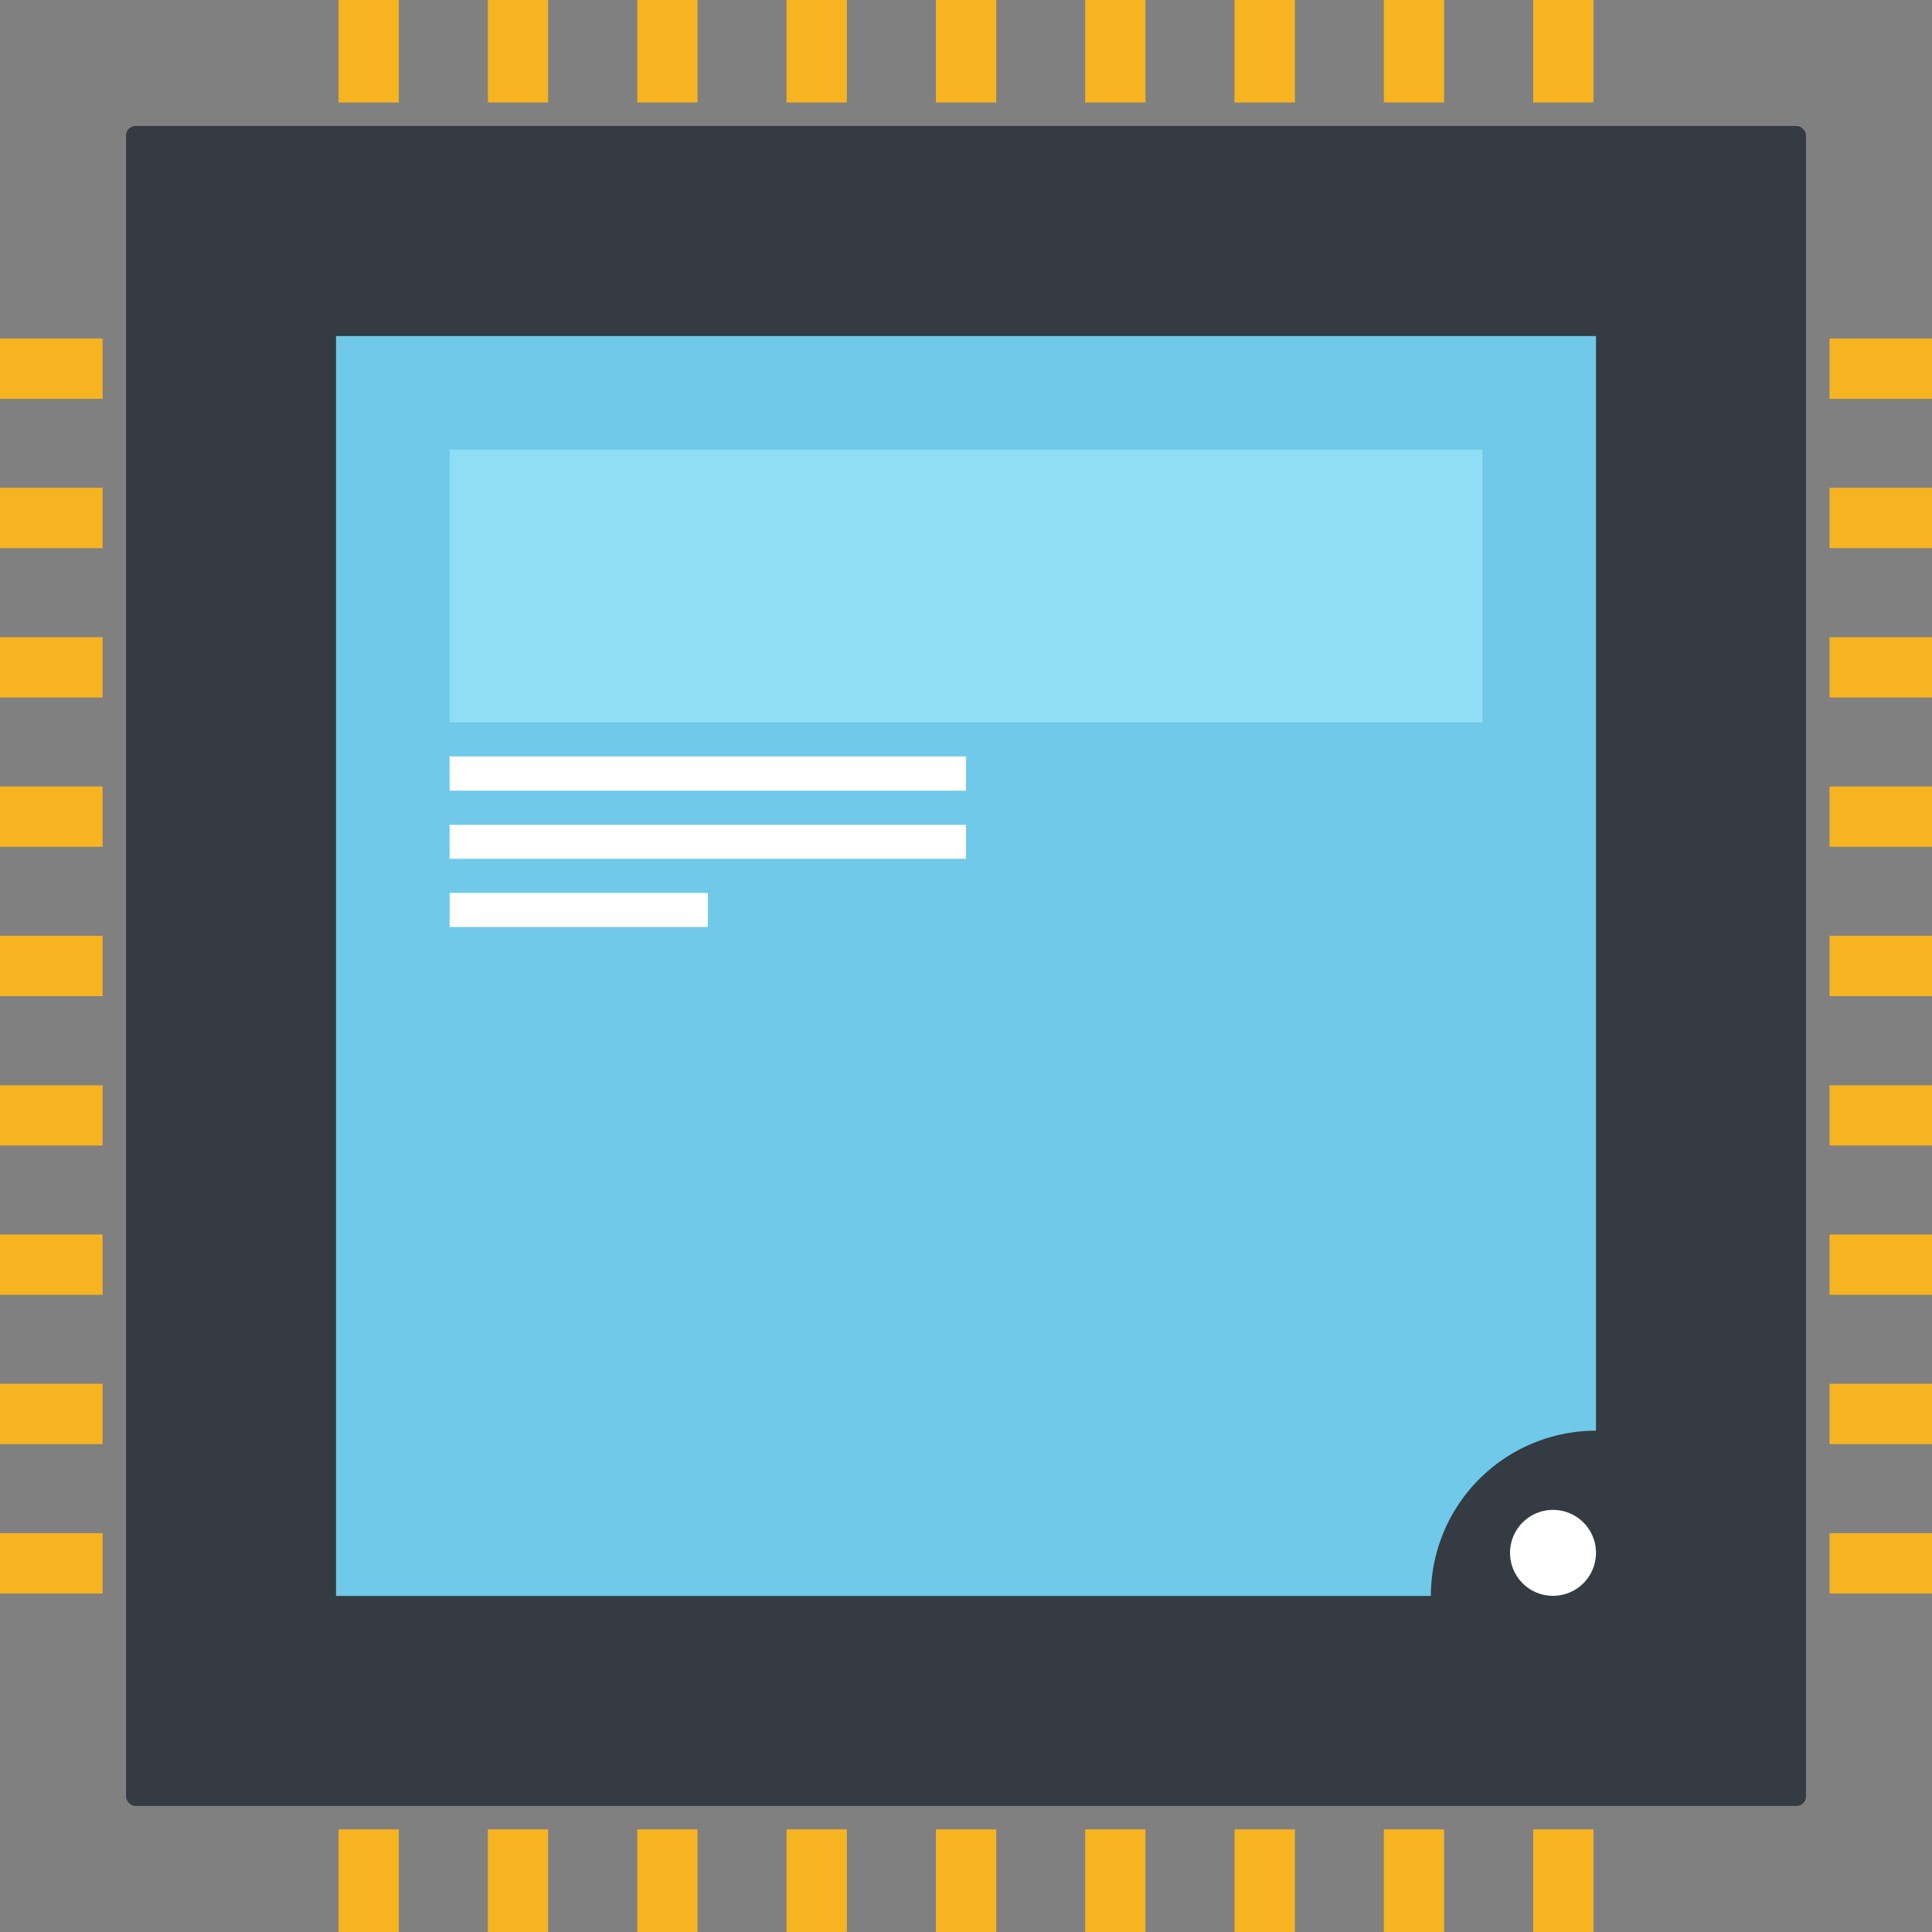 <svg xmlns="http://www.w3.org/2000/svg" xmlns:xlink="http://www.w3.org/1999/xlink" width="145" height="145" viewBox="0 0 145 145">
  <rect x="0" y="0" width="145" height="145" fill="#808080" stroke="none"/>
  <defs>
    <clipPath id="clip-path">
      <rect id="Rectangle_122" data-name="Rectangle 122" width="144.994" height="145" fill="none"/>
    </clipPath>
  </defs>
  <g id="Group_79" data-name="Group 79" transform="translate(0 0)">
    <rect id="Rectangle_80" data-name="Rectangle 80" width="4.528" height="7.691" transform="translate(25.407 0)" fill="#f7b421"/>
    <rect id="Rectangle_81" data-name="Rectangle 81" width="4.522" height="7.691" transform="translate(36.617 0)" fill="#f7b421"/>
    <rect id="Rectangle_82" data-name="Rectangle 82" width="4.522" height="7.691" transform="translate(47.827 0)" fill="#f7b421"/>
    <rect id="Rectangle_83" data-name="Rectangle 83" width="4.528" height="7.691" transform="translate(59.03 0)" fill="#f7b421"/>
    <rect id="Rectangle_84" data-name="Rectangle 84" width="4.528" height="7.691" transform="translate(70.24 0)" fill="#f7b421"/>
    <rect id="Rectangle_85" data-name="Rectangle 85" width="4.528" height="7.691" transform="translate(81.443 0)" fill="#f7b421"/>
    <rect id="Rectangle_86" data-name="Rectangle 86" width="4.534" height="7.691" transform="translate(92.653 0)" fill="#f7b421"/>
    <rect id="Rectangle_87" data-name="Rectangle 87" width="4.522" height="7.691" transform="translate(103.861 0)" fill="#f7b421"/>
    <rect id="Rectangle_88" data-name="Rectangle 88" width="4.522" height="7.691" transform="translate(115.071 0)" fill="#f7b421"/>
    <rect id="Rectangle_89" data-name="Rectangle 89" width="4.528" height="7.702" transform="translate(25.407 137.297)" fill="#f7b421"/>
    <rect id="Rectangle_90" data-name="Rectangle 90" width="4.522" height="7.702" transform="translate(36.617 137.297)" fill="#f7b421"/>
    <rect id="Rectangle_91" data-name="Rectangle 91" width="4.522" height="7.702" transform="translate(47.827 137.297)" fill="#f7b421"/>
    <rect id="Rectangle_92" data-name="Rectangle 92" width="4.528" height="7.702" transform="translate(59.03 137.297)" fill="#f7b421"/>
    <rect id="Rectangle_93" data-name="Rectangle 93" width="4.528" height="7.702" transform="translate(70.24 137.297)" fill="#f7b421"/>
    <rect id="Rectangle_94" data-name="Rectangle 94" width="4.528" height="7.702" transform="translate(81.443 137.297)" fill="#f7b421"/>
    <rect id="Rectangle_95" data-name="Rectangle 95" width="4.534" height="7.702" transform="translate(92.653 137.297)" fill="#f7b421"/>
    <rect id="Rectangle_96" data-name="Rectangle 96" width="4.522" height="7.702" transform="translate(103.861 137.297)" fill="#f7b421"/>
    <rect id="Rectangle_97" data-name="Rectangle 97" width="4.522" height="7.702" transform="translate(115.071 137.297)" fill="#f7b421"/>
    <rect id="Rectangle_98" data-name="Rectangle 98" width="7.691" height="4.528" transform="translate(137.309 25.407)" fill="#f7b421"/>
    <rect id="Rectangle_99" data-name="Rectangle 99" width="7.691" height="4.528" transform="translate(137.309 36.61)" fill="#f7b421"/>
    <rect id="Rectangle_100" data-name="Rectangle 100" width="7.691" height="4.522" transform="translate(137.309 47.826)" fill="#f7b421"/>
    <rect id="Rectangle_101" data-name="Rectangle 101" width="7.691" height="4.522" transform="translate(137.309 59.029)" fill="#f7b421"/>
    <rect id="Rectangle_102" data-name="Rectangle 102" width="7.691" height="4.528" transform="translate(137.309 70.232)" fill="#f7b421"/>
    <rect id="Rectangle_103" data-name="Rectangle 103" width="7.691" height="4.516" transform="translate(137.309 81.455)" fill="#f7b421"/>
    <rect id="Rectangle_104" data-name="Rectangle 104" width="7.691" height="4.528" transform="translate(137.309 92.652)" fill="#f7b421"/>
    <rect id="Rectangle_105" data-name="Rectangle 105" width="7.691" height="4.528" transform="translate(137.309 103.855)" fill="#f7b421"/>
    <rect id="Rectangle_106" data-name="Rectangle 106" width="7.691" height="4.528" transform="translate(137.309 115.065)" fill="#f7b421"/>
    <rect id="Rectangle_107" data-name="Rectangle 107" width="7.702" height="4.528" transform="translate(0 25.407)" fill="#f7b421"/>
    <rect id="Rectangle_108" data-name="Rectangle 108" width="7.702" height="4.528" transform="translate(0 36.61)" fill="#f7b421"/>
    <rect id="Rectangle_109" data-name="Rectangle 109" width="7.702" height="4.522" transform="translate(0 47.826)" fill="#f7b421"/>
    <rect id="Rectangle_110" data-name="Rectangle 110" width="7.702" height="4.522" transform="translate(0 59.029)" fill="#f7b421"/>
    <rect id="Rectangle_111" data-name="Rectangle 111" width="7.702" height="4.528" transform="translate(0 70.232)" fill="#f7b421"/>
    <rect id="Rectangle_112" data-name="Rectangle 112" width="7.702" height="4.516" transform="translate(0 81.455)" fill="#f7b421"/>
    <rect id="Rectangle_113" data-name="Rectangle 113" width="7.702" height="4.528" transform="translate(0 92.652)" fill="#f7b421"/>
    <rect id="Rectangle_114" data-name="Rectangle 114" width="7.702" height="4.528" transform="translate(0 103.855)" fill="#f7b421"/>
    <rect id="Rectangle_115" data-name="Rectangle 115" width="7.702" height="4.528" transform="translate(0 115.065)" fill="#f7b421"/>
    <g id="Group_80" data-name="Group 80" transform="translate(0 0)">
      <g id="Group_79-2" data-name="Group 79" clip-path="url(#clip-path)">
        <rect id="Rectangle_116" data-name="Rectangle 116" width="126.086" height="126.085" rx="0.711" transform="translate(9.458 9.455)" fill="#343b43"/>
        <rect id="Rectangle_117" data-name="Rectangle 117" width="94.561" height="94.56" transform="translate(25.22 25.22)" fill="#70c9e9"/>
        <path id="Path_90" data-name="Path 90" d="M39.729,27.326A12.4,12.4,0,1,1,27.313,14.918,12.411,12.411,0,0,1,39.729,27.326" transform="translate(92.461 92.457)" fill="#343b43"/>
        <path id="Path_91" data-name="Path 91" d="M22.195,18.976a3.225,3.225,0,1,1-3.224-3.232,3.219,3.219,0,0,1,3.224,3.232" transform="translate(97.586 97.576)" fill="#fff"/>
        <rect id="Rectangle_118" data-name="Rectangle 118" width="77.51" height="20.47" transform="translate(33.749 33.749)" fill="#8fdef6"/>
        <rect id="Rectangle_119" data-name="Rectangle 119" width="38.759" height="2.569" transform="translate(33.742 56.774)" fill="#fff"/>
        <rect id="Rectangle_120" data-name="Rectangle 120" width="38.759" height="2.548" transform="translate(33.742 61.905)" fill="#fff"/>
        <rect id="Rectangle_121" data-name="Rectangle 121" width="19.376" height="2.555" transform="translate(33.749 67.016)" fill="#fff"/>
      </g>
    </g>
  </g>
</svg>
